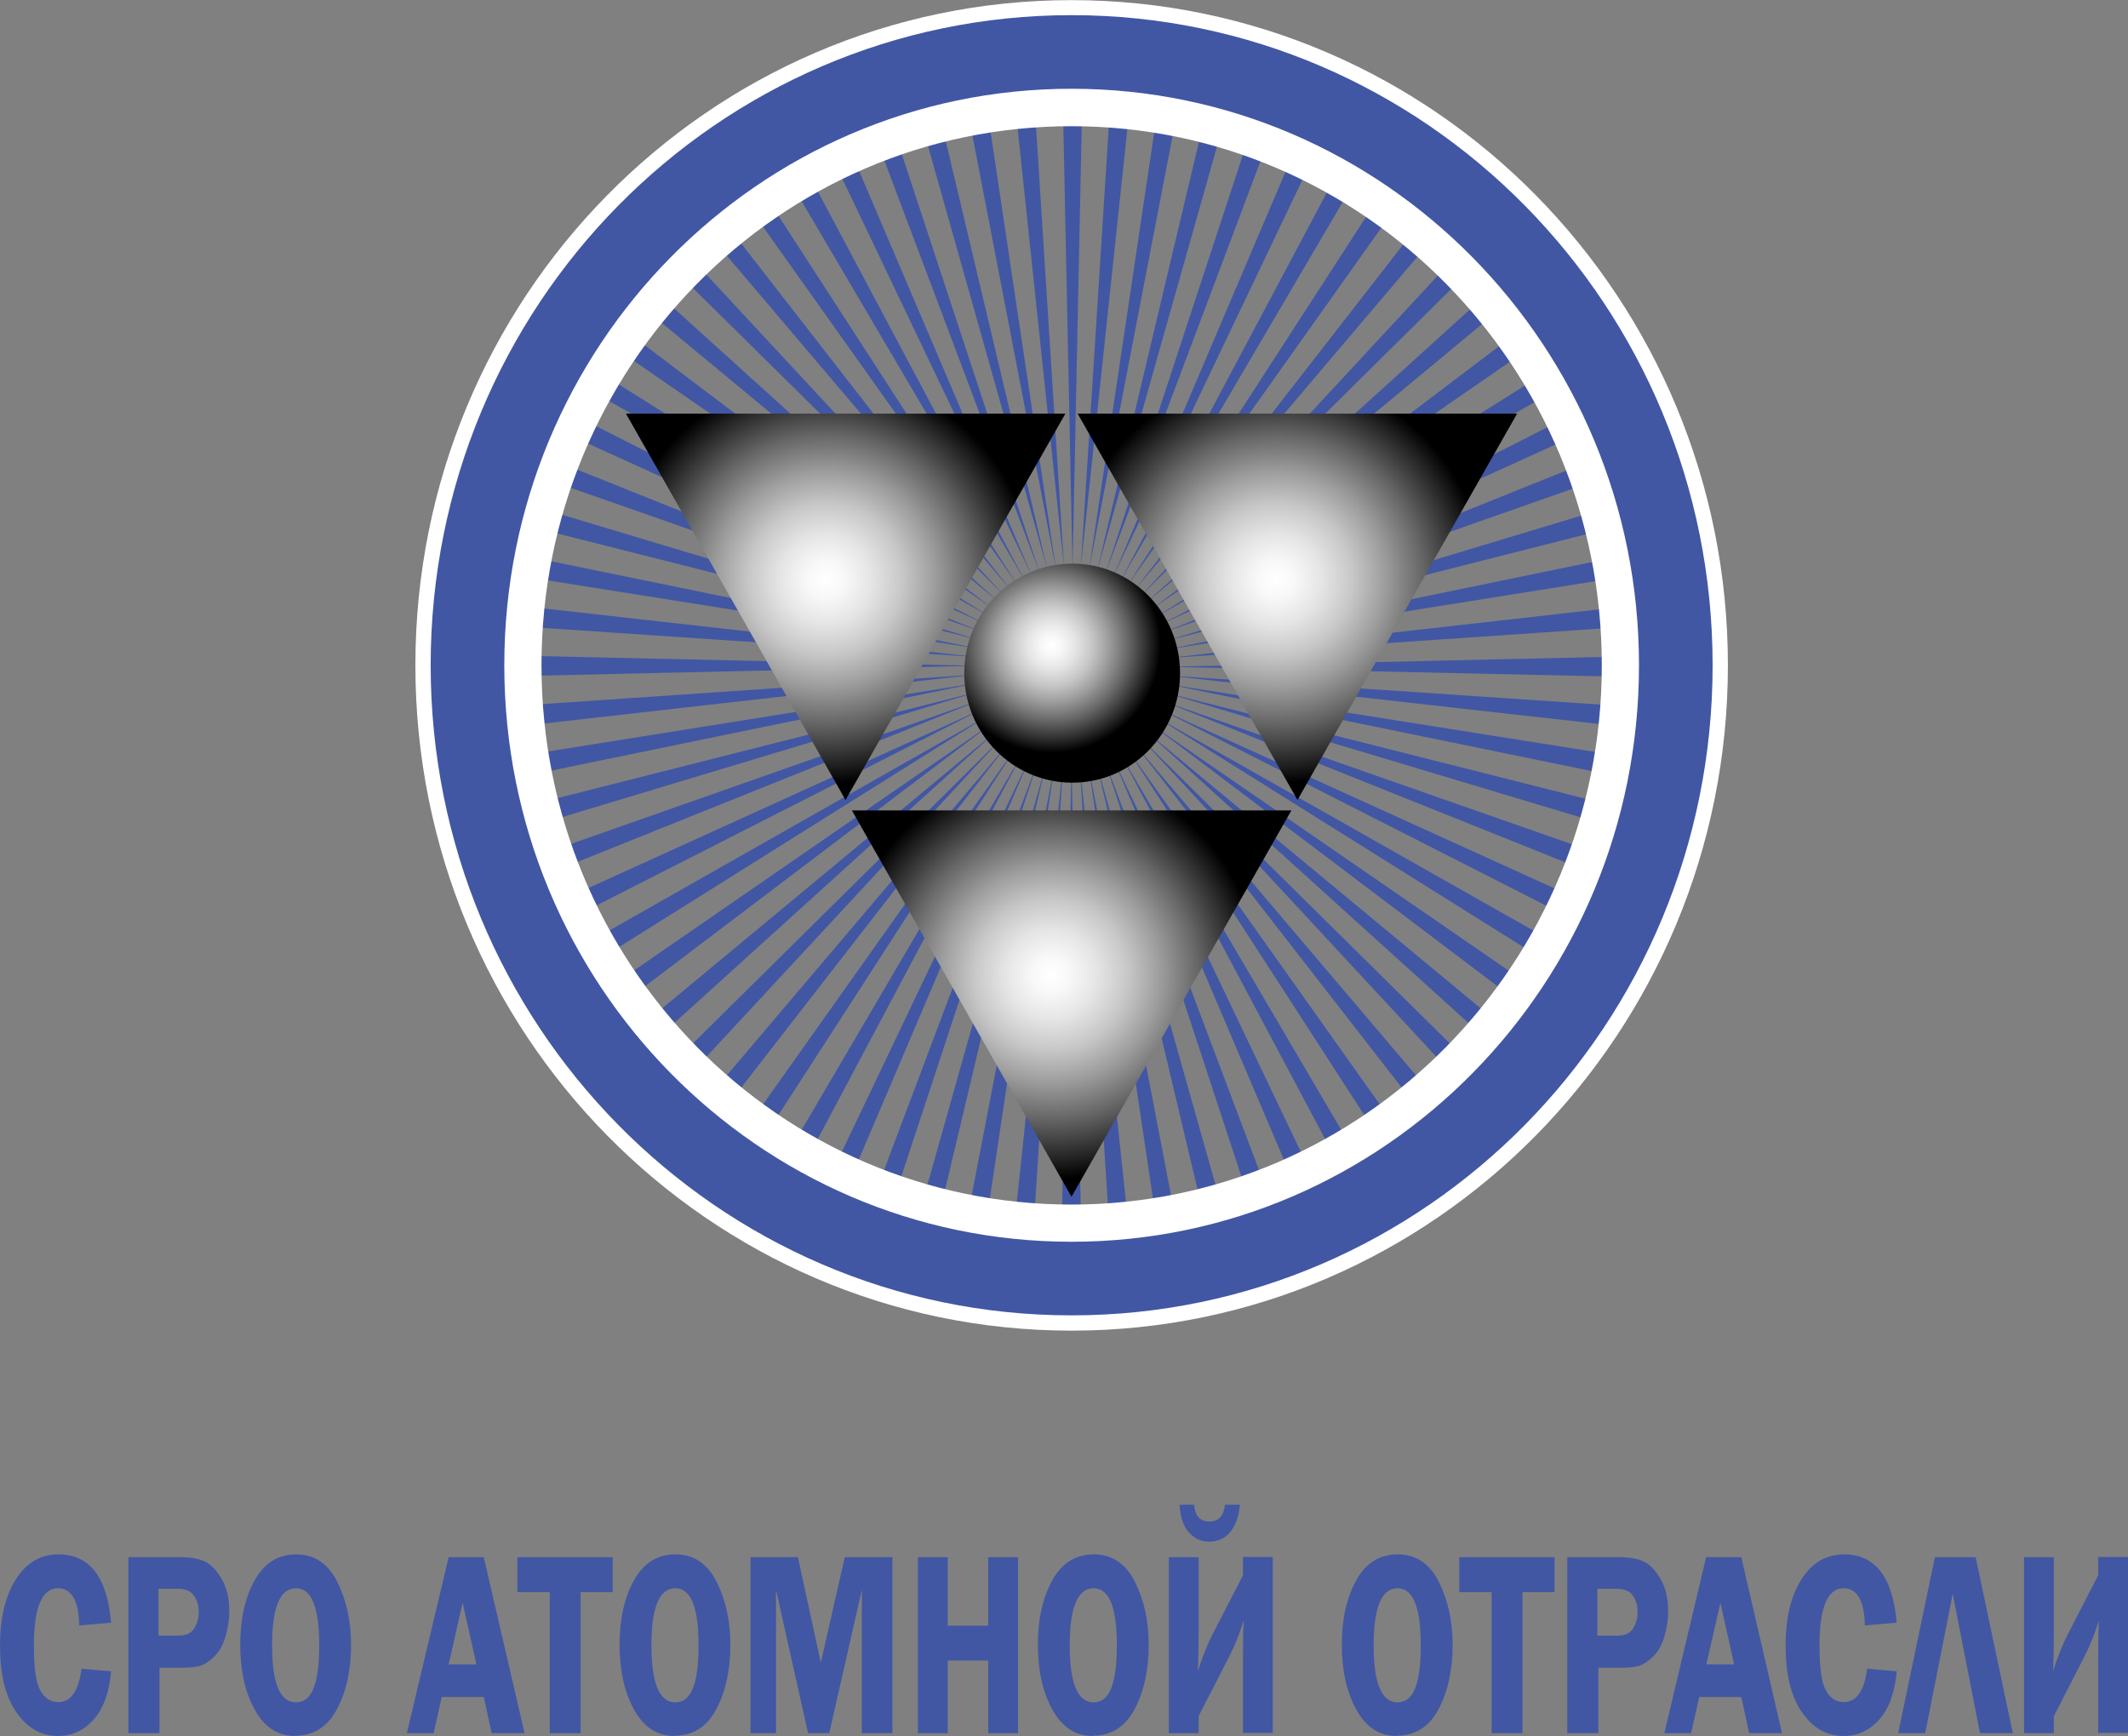 <?xml version="1.0" encoding="UTF-8"?>
<svg xmlns="http://www.w3.org/2000/svg" xmlns:xlink="http://www.w3.org/1999/xlink" viewBox="0 0 83.53 68.16">
  <rect x="0" y="0" width="83.53" height="68.16" fill="#808080" stroke="none"/>
  <defs>
    <style>
      .cls-1 {
        isolation: isolate;
      }

      .cls-2 {
        stroke: #4157a4;
        stroke-width: 2.89px;
      }

      .cls-2, .cls-3 {
        fill: none;
      }

      .cls-3 {
        stroke: #fff;
        stroke-width: 4.95px;
      }

      .cls-4 {
        fill: #4157a4;
      }

      .cls-4, .cls-5, .cls-6, .cls-7, .cls-8 {
        stroke-width: 0px;
      }

      .cls-5 {
        fill: url(#radial-gradient-2);
      }

      .cls-6 {
        fill: url(#radial-gradient);
      }

      .cls-7 {
        fill: url(#radial-gradient-3);
      }

      .cls-9 {
        mix-blend-mode: color-burn;
      }

      .cls-8 {
        fill: url(#radial-gradient-4);
      }
    </style>
    <radialGradient id="radial-gradient" cx="189.66" cy="299.96" fx="189.66" fy="299.96" r="7.49" gradientTransform="translate(-165.48 -282.69) scale(1.09 1.07)" gradientUnits="userSpaceOnUse">
      <stop offset="0" stop-color="#fff"/>
      <stop offset=".09" stop-color="#f8f8f8"/>
      <stop offset=".22" stop-color="#e5e5e5"/>
      <stop offset=".37" stop-color="#c7c7c7"/>
      <stop offset=".53" stop-color="#9c9c9c"/>
      <stop offset=".71" stop-color="#656565"/>
      <stop offset=".9" stop-color="#242424"/>
      <stop offset="1" stop-color="#000"/>
    </radialGradient>
    <radialGradient id="radial-gradient-2" cx="181.55" cy="285.45" fx="181.55" fy="285.45" r="7.49" xlink:href="#radial-gradient"/>
    <radialGradient id="radial-gradient-3" cx="197.76" cy="285.45" fx="197.76" fy="285.45" r="7.49" xlink:href="#radial-gradient"/>
    <radialGradient id="radial-gradient-4" cx="189.68" cy="287.88" fx="189.68" fy="287.88" r="3.94" xlink:href="#radial-gradient"/>
  </defs>
  <g class="cls-1">
    <g id="Layer_2" data-name="Layer 2">
      <g id="Layer_1-2" data-name="Layer 1">
        <g>
          <polygon class="cls-4" points="41.64 49.72 42.06 30.02 42.47 49.72 41.64 49.72"/>
          <polygon class="cls-4" points="43.64 49.67 42.38 30.01 44.45 49.59 43.64 49.67"/>
          <polygon class="cls-4" points="45.61 49.43 42.71 29.97 46.42 49.29 45.61 49.43"/>
          <polygon class="cls-4" points="47.56 49.03 43.02 29.9 48.36 48.81 47.56 49.03"/>
          <polygon class="cls-4" points="49.47 48.45 43.34 29.8 50.25 48.15 49.47 48.45"/>
          <polygon class="cls-4" points="51.32 47.7 43.64 29.67 52.07 47.34 51.32 47.7"/>
          <polygon class="cls-4" points="53.11 46.78 43.93 29.52 53.82 46.36 53.11 46.78"/>
          <polygon class="cls-4" points="54.8 45.71 44.21 29.34 55.48 45.22 54.8 45.71"/>
          <polygon class="cls-4" points="56.41 44.49 44.47 29.13 57.04 43.94 56.41 44.49"/>
          <polygon class="cls-4" points="57.9 43.13 44.71 28.91 58.48 42.52 57.9 43.13"/>
          <polyline class="cls-4" points="44.93 28.66 59.8 40.98 59.27 41.64"/>
          <polygon class="cls-4" points="60.51 40.03 45.13 28.4 60.99 39.33 60.51 40.03"/>
          <polygon class="cls-4" points="61.61 38.32 45.31 28.11 62.03 37.58 61.61 38.32"/>
          <polygon class="cls-4" points="62.56 36.51 45.46 27.81 62.91 35.74 62.56 36.51"/>
          <polygon class="cls-4" points="63.37 34.63 45.58 27.5 63.65 33.83 63.37 34.63"/>
          <polygon class="cls-4" points="64 32.68 45.68 27.18 64.21 31.86 64 32.68"/>
          <polygon class="cls-4" points="64.46 30.68 45.76 26.85 64.61 29.84 64.46 30.68"/>
          <polygon class="cls-4" points="64.76 28.65 45.8 26.52 64.84 27.8 64.76 28.65"/>
          <polygon class="cls-4" points="64.89 26.6 45.82 26.18 64.89 25.75 64.89 26.6"/>
          <polygon class="cls-4" points="64.84 24.54 45.81 25.84 64.77 23.7 64.84 24.54"/>
          <polygon class="cls-4" points="64.62 22.5 45.77 25.51 64.47 21.66 64.62 22.5"/>
          <polygon class="cls-4" points="64.22 20.48 45.7 25.18 64.01 19.66 64.22 20.48"/>
          <polygon class="cls-4" points="63.66 18.51 45.6 24.86 63.38 17.71 63.66 18.51"/>
          <polygon class="cls-4" points="62.93 16.6 45.48 24.55 62.59 15.83 62.93 16.6"/>
          <polygon class="cls-4" points="62.05 14.76 45.33 24.25 61.64 14.02 62.05 14.76"/>
          <polygon class="cls-4" points="61.01 13 45.15 23.96 60.54 12.31 61.01 13"/>
          <polygon class="cls-4" points="59.83 11.35 44.96 23.69 59.3 10.7 59.83 11.35"/>
          <polygon class="cls-4" points="58.52 9.81 44.74 23.44 57.93 9.21 58.52 9.81"/>
          <polygon class="cls-4" points="57.07 8.39 44.5 23.21 56.44 7.85 57.07 8.39"/>
          <polygon class="cls-4" points="55.52 7.11 44.24 23.01 54.84 6.63 55.52 7.11"/>
          <polygon class="cls-4" points="53.85 5.98 43.97 22.82 53.15 5.55 53.85 5.98"/>
          <polygon class="cls-4" points="52.11 4.99 43.68 22.67 51.36 4.63 52.11 4.99"/>
          <polygon class="cls-4" points="50.29 4.17 43.38 22.54 49.51 3.88 50.29 4.17"/>
          <polygon class="cls-4" points="48.4 3.52 43.06 22.43 47.6 3.3 48.4 3.52"/>
          <polygon class="cls-4" points="46.47 3.04 42.75 22.36 45.65 2.89 46.47 3.04"/>
          <polygon class="cls-4" points="44.5 2.73 42.42 22.31 43.67 2.66 44.5 2.73"/>
          <polygon class="cls-4" points="42.51 2.6 42.1 22.29 41.69 2.6 42.51 2.6"/>
          <polygon class="cls-4" points="40.52 2.65 41.77 22.31 39.7 2.73 40.52 2.65"/>
          <polygon class="cls-4" points="38.54 2.88 41.45 22.35 37.73 3.03 38.54 2.88"/>
          <polygon class="cls-4" points="36.59 3.29 41.13 22.42 35.8 3.51 36.59 3.29"/>
          <polygon class="cls-4" points="34.68 3.87 40.82 22.52 33.91 4.17 34.68 3.87"/>
          <polygon class="cls-4" points="32.83 4.62 40.52 22.65 32.09 4.98 32.83 4.62"/>
          <polygon class="cls-4" points="31.05 5.54 40.23 22.8 30.33 5.97 31.05 5.54"/>
          <polygon class="cls-4" points="29.35 6.61 39.95 22.98 28.67 7.1 29.35 6.61"/>
          <polygon class="cls-4" points="27.75 7.83 39.69 23.19 27.12 8.38 27.75 7.83"/>
          <polygon class="cls-4" points="26.25 9.19 39.45 23.41 25.67 9.8 26.25 9.19"/>
          <polygon class="cls-4" points="24.88 10.68 39.23 23.66 24.35 11.33 24.88 10.68"/>
          <polygon class="cls-4" points="23.64 12.29 39.02 23.93 23.17 12.99 23.64 12.29"/>
          <polygon class="cls-4" points="22.54 14 38.85 24.21 22.13 14.74 22.54 14"/>
          <polygon class="cls-4" points="21.59 15.81 38.7 24.51 21.24 16.58 21.59 15.81"/>
          <polygon class="cls-4" points="20.79 17.69 38.57 24.82 20.51 18.49 20.79 17.69"/>
          <polygon class="cls-4" points="20.16 19.64 38.47 25.14 19.95 20.46 20.16 19.64"/>
          <polygon class="cls-4" points="19.69 21.64 38.4 25.47 19.55 22.48 19.69 21.64"/>
          <polygon class="cls-4" points="19.39 23.67 38.35 25.8 19.32 24.52 19.39 23.67"/>
          <polygon class="cls-4" points="19.27 25.72 38.33 26.14 19.27 26.57 19.27 25.72"/>
          <polygon class="cls-4" points="19.32 27.78 38.35 26.48 19.39 28.63 19.32 27.78"/>
          <polygon class="cls-4" points="19.54 29.82 38.39 26.81 19.68 30.66 19.54 29.82"/>
          <polygon class="cls-4" points="19.93 31.83 38.46 27.14 20.15 32.66 19.93 31.83"/>
          <polygon class="cls-4" points="20.49 33.81 38.55 27.46 20.78 34.6 20.49 33.81"/>
          <polygon class="cls-4" points="21.22 35.72 38.68 27.78 21.57 36.49 21.22 35.72"/>
          <polygon class="cls-4" points="22.11 37.56 38.83 28.07 22.52 38.3 22.11 37.56"/>
          <polygon class="cls-4" points="23.14 39.31 39 28.36 23.62 40.01 23.14 39.31"/>
          <polygon class="cls-4" points="24.33 40.97 39.2 28.63 24.86 41.62 24.33 40.97"/>
          <polygon class="cls-4" points="25.64 42.51 39.42 28.88 26.23 43.11 25.64 42.51"/>
          <polygon class="cls-4" points="27.08 43.93 39.65 29.11 27.72 44.47 27.08 43.93"/>
          <polygon class="cls-4" points="28.64 45.21 39.91 29.31 29.32 45.69 28.64 45.21"/>
          <polygon class="cls-4" points="30.3 46.35 40.19 29.49 31.01 46.77 30.3 46.35"/>
          <polygon class="cls-4" points="32.04 47.33 40.47 29.65 32.79 47.69 32.04 47.33"/>
          <polygon class="cls-4" points="33.87 48.15 40.78 29.79 34.64 48.44 33.87 48.15"/>
          <polygon class="cls-4" points="35.76 48.8 41.09 29.89 36.55 49.02 35.76 48.8"/>
          <polygon class="cls-4" points="37.69 49.28 41.41 29.96 38.5 49.43 37.69 49.28"/>
          <polygon class="cls-4" points="39.66 49.59 41.73 30.01 40.48 49.66 39.66 49.59"/>
        </g>
        <path class="cls-3" d="m18.78,26.12c0-13.06,10.42-23.64,23.28-23.64s23.29,10.59,23.29,23.64-10.42,23.65-23.29,23.65-23.28-10.59-23.28-23.65Z"/>
        <path class="cls-2" d="m18.35,26.12c0-13.3,10.61-24.08,23.71-24.08s23.72,10.78,23.72,24.08-10.62,24.08-23.72,24.08-23.71-10.78-23.71-24.08Z"/>
        <g class="cls-9">
          <polygon class="cls-6" points="50.69 31.82 42.06 46.99 33.44 31.82 50.69 31.82"/>
          <polygon class="cls-5" points="41.82 16.24 33.19 31.41 24.57 16.24 41.82 16.24"/>
          <polygon class="cls-7" points="59.55 16.24 50.93 31.41 42.3 16.24 59.55 16.24"/>
          <path class="cls-8" d="m37.85,26.43c0-2.37,1.9-4.3,4.24-4.3s4.23,1.93,4.23,4.3-1.89,4.3-4.23,4.3-4.24-1.93-4.24-4.3Z"/>
        </g>
        <g>
          <path class="cls-4" d="m4.36,63.71l-1.25.11c-.02-.98-.3-1.46-.84-1.46-.62,0-.94.75-.94,2.25,0,.87.08,1.46.25,1.76.17.31.41.46.71.46.49,0,.8-.44.91-1.31l1.16.1c-.07.83-.3,1.46-.68,1.89s-.85.65-1.4.65c-.68,0-1.22-.32-1.65-.95s-.63-1.5-.63-2.62c0-1.04.2-1.9.61-2.56s.97-1,1.68-1c1.23,0,1.92.89,2.07,2.68Z"/>
          <path class="cls-4" d="m6.26,65.48v2.57h-1.22v-6.91h2.01c.45,0,.79.06,1.03.19s.45.36.64.7.28.74.28,1.23c0,.34-.05.67-.15,1s-.24.58-.42.76-.36.31-.53.37-.44.09-.8.09h-.84Zm-.04-1.26h.78c.3,0,.5-.09.62-.28s.18-.4.18-.64c0-.28-.07-.5-.2-.67s-.34-.25-.61-.25h-.77v1.83Z"/>
          <path class="cls-4" d="m11.59,68.16c-.69,0-1.22-.35-1.6-1.05s-.56-1.54-.56-2.54.19-1.85.57-2.53.92-1.01,1.63-1.01,1.25.36,1.61,1.08c.36.72.54,1.54.54,2.47,0,1-.19,1.85-.56,2.54-.37.69-.92,1.03-1.64,1.03Zm.03-5.8c-.63,0-.94.75-.94,2.24s.31,2.24.94,2.24.91-.75.91-2.24-.3-2.24-.91-2.24Z"/>
          <path class="cls-4" d="m18.99,61.14l1.6,6.91h-1.29l-.31-1.42h-1.65l-.32,1.42h-1.05l1.64-6.91h1.38Zm-1.37,4.21h1.08l-.54-2.42-.55,2.42Z"/>
          <path class="cls-4" d="m24.05,61.14v1.37h-1.26v5.54h-1.21v-5.54h-1.27v-1.37h3.75Z"/>
          <path class="cls-4" d="m26.48,68.16c-.69,0-1.22-.35-1.6-1.05s-.56-1.54-.56-2.54.19-1.85.57-2.53.92-1.01,1.63-1.01,1.25.36,1.61,1.08c.36.72.54,1.54.54,2.47,0,1-.19,1.85-.56,2.54-.37.69-.92,1.03-1.64,1.03Zm.03-5.8c-.63,0-.94.75-.94,2.24s.31,2.24.94,2.24.91-.75.91-2.24-.3-2.24-.91-2.24Z"/>
          <path class="cls-4" d="m31.72,68.05l-1.26-5.63v5.63h-1v-6.91h1.86l.9,4.14.94-4.14h1.87v6.91h-1.2v-5.63l-1.28,5.63h-.82Z"/>
          <path class="cls-4" d="m39.96,61.14v6.91h-1.17v-2.85h-1.59v2.85h-1.17v-6.91h1.17v2.69h1.59v-2.69h1.17Z"/>
          <path class="cls-4" d="m42.9,68.16c-.69,0-1.22-.35-1.6-1.05s-.56-1.54-.56-2.54.19-1.85.57-2.53.92-1.01,1.63-1.01,1.25.36,1.61,1.08c.36.72.54,1.54.54,2.47,0,1-.19,1.85-.56,2.54-.37.69-.92,1.03-1.64,1.03Zm.03-5.8c-.63,0-.94.75-.94,2.24s.31,2.24.94,2.24.91-.75.91-2.24-.3-2.24-.91-2.24Z"/>
          <path class="cls-4" d="m47.05,67.37v.68h-1.17v-6.91h1.17v2.94c0,.51-.01,1.02-.03,1.53.19-.59.38-1.06.57-1.43l1.2-2.33v-.72h1.17v6.91h-1.17v-3.13c0-.53.01-.96.03-1.29-.16.52-.35.99-.57,1.42l-1.19,2.32Zm-.77-8.29h.59c.04.44.24.66.6.66s.57-.22.61-.66h.59c-.04.46-.17.81-.38,1.07s-.49.38-.82.38c-.32,0-.58-.12-.8-.36s-.34-.6-.37-1.1Z"/>
          <path class="cls-4" d="m54.83,68.16c-.69,0-1.22-.35-1.6-1.05s-.56-1.54-.56-2.54.19-1.85.57-2.53.92-1.01,1.63-1.01,1.25.36,1.61,1.08c.36.72.54,1.54.54,2.47,0,1-.19,1.85-.56,2.54-.37.69-.92,1.03-1.64,1.03Zm.03-5.8c-.63,0-.94.75-.94,2.24s.31,2.24.94,2.24.91-.75.91-2.24-.3-2.24-.91-2.24Z"/>
          <path class="cls-4" d="m61.02,61.14v1.37h-1.26v5.54h-1.21v-5.54h-1.27v-1.37h3.75Z"/>
          <path class="cls-4" d="m62.74,65.48v2.57h-1.22v-6.91h2.01c.45,0,.79.06,1.03.19s.45.36.64.7.28.74.28,1.23c0,.34-.05.67-.15,1s-.24.58-.42.76-.36.31-.53.37-.44.09-.8.09h-.84Zm-.04-1.26h.78c.3,0,.5-.09.62-.28s.18-.4.18-.64c0-.28-.07-.5-.2-.67s-.34-.25-.61-.25h-.77v1.83Z"/>
          <path class="cls-4" d="m68.35,61.14l1.6,6.91h-1.29l-.31-1.42h-1.65l-.32,1.42h-1.05l1.64-6.91h1.38Zm-1.36,4.21h1.08l-.54-2.42-.55,2.42Z"/>
          <path class="cls-4" d="m74.45,63.71l-1.25.11c-.02-.98-.3-1.46-.84-1.46-.62,0-.94.75-.94,2.25,0,.87.08,1.46.25,1.76.17.31.41.46.71.46.49,0,.8-.44.91-1.31l1.16.1c-.07.83-.3,1.46-.68,1.89s-.85.65-1.4.65c-.68,0-1.22-.32-1.65-.95s-.63-1.5-.63-2.62c0-1.04.2-1.9.61-2.56s.97-1,1.68-1c1.23,0,1.92.89,2.07,2.68Z"/>
          <path class="cls-4" d="m75.56,68.05h-1.05l1.44-6.91h1.6l1.46,6.91h-1.29l-1.07-5.47-1.08,5.47Z"/>
          <path class="cls-4" d="m80.62,67.37v.68h-1.17v-6.91h1.17v2.94c0,.51-.01,1.02-.03,1.53.19-.59.38-1.06.57-1.43l1.2-2.33v-.72h1.17v6.91h-1.17v-3.13c0-.53.01-.96.03-1.29-.16.52-.35.99-.57,1.42l-1.19,2.32Z"/>
        </g>
      </g>
    </g>
  </g>
</svg>